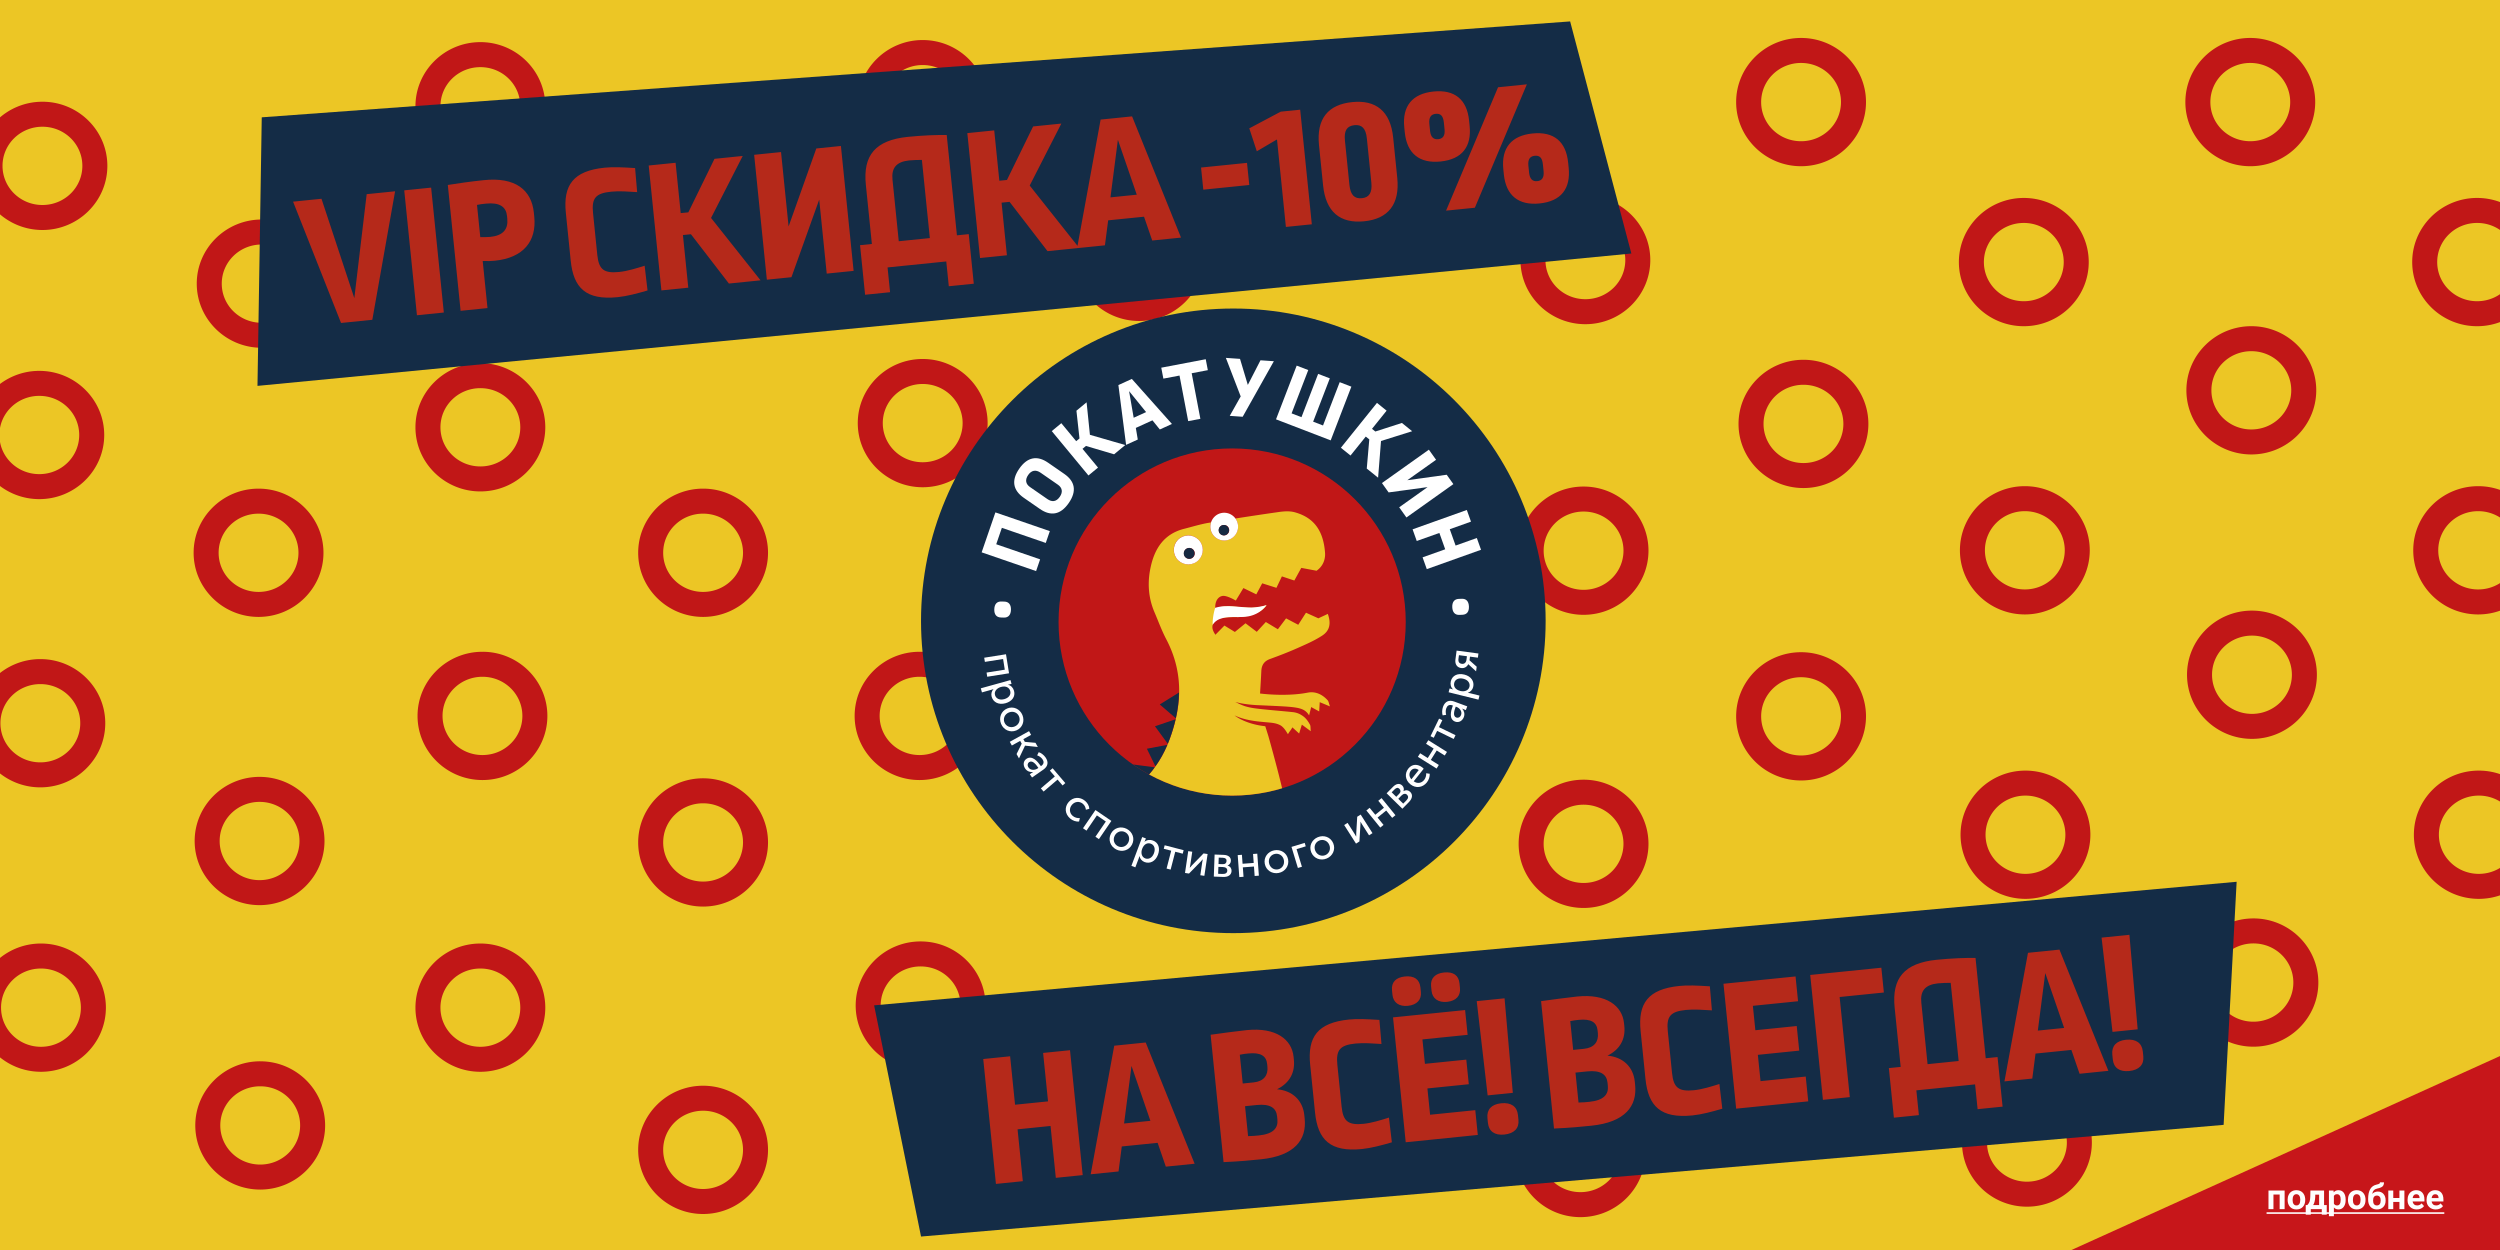 <svg xmlns="http://www.w3.org/2000/svg" xml:space="preserve" width="2500" height="1250" style="shape-rendering:geometricPrecision;text-rendering:geometricPrecision;image-rendering:optimizeQuality;fill-rule:evenodd;clip-rule:evenodd" viewBox="0 0 2500 1250"><defs><clipPath id="id0"><path d="M0 0h2500v1250H0z"/></clipPath><clipPath id="id1" style="clip-rule:nonzero"><path d="M1058.56 622.03c0 95.86 77.71 173.59 173.59 173.59 95.87 0 173.59-77.73 173.59-173.59 0-95.89-77.72-173.6-173.59-173.6-95.88 0-173.59 77.71-173.59 173.6"/></clipPath><style>.fil10{fill:#142c46}.fil11,.fil7,.fil8{fill-rule:nonzero}.fil7{fill:#152b44}.fil8{fill:#162941}.fil11{fill:#b5291a}.fil1{fill:#c11717}.fil1,.fil4,.fil5{fill-rule:nonzero}.fil5{fill:#e5c21e}.fil4{fill:#fff}</style></defs><path style="fill:#ecc625" d="M0 0h2500v1250H0z"/><g id="Слой_x0020_1"><g style="clip-path:url(#id0)"><path class="fil1" d="M40.34 659.1c17.85 0 34.05 7.16 45.8 18.73 11.81 11.63 19.12 27.69 19.12 45.4s-7.31 33.76-19.12 45.4a65.1 65.1 0 0 1-45.8 18.73c-17.86 0-34.06-7.16-45.81-18.73-11.81-11.64-19.11-27.69-19.11-45.4s7.3-33.77 19.11-45.4c11.75-11.57 27.95-18.73 45.81-18.73m28.32 36.51c-7.21-7.11-17.23-11.51-28.32-11.51-11.1 0-21.11 4.4-28.33 11.51C4.85 702.66.42 712.43.42 723.23s4.43 20.57 11.59 27.62c7.22 7.11 17.23 11.51 28.33 11.51 11.09 0 21.11-4.4 28.32-11.51 7.17-7.05 11.6-16.82 11.6-27.62s-4.43-20.57-11.6-27.62M40.97 943.52c17.85 0 34.05 7.16 45.8 18.74 11.81 11.63 19.12 27.68 19.12 45.39s-7.31 33.77-19.12 45.4c-11.75 11.58-27.95 18.74-45.8 18.74-17.86 0-34.06-7.16-45.81-18.74-11.81-11.63-19.12-27.69-19.12-45.4s7.31-33.76 19.12-45.39c11.75-11.58 27.95-18.74 45.81-18.74m28.32 36.51c-7.21-7.11-17.23-11.51-28.32-11.51-11.1 0-21.11 4.4-28.33 11.51-7.16 7.05-11.59 16.82-11.59 27.62 0 10.81 4.43 20.57 11.59 27.63 7.22 7.11 17.23 11.51 28.33 11.51 11.09 0 21.11-4.4 28.32-11.51 7.17-7.06 11.6-16.82 11.6-27.63 0-10.8-4.43-20.57-11.6-27.62m-26.85-878.3a65.12 65.12 0 0 1 45.81 18.74c11.8 11.63 19.11 27.68 19.11 45.39 0 17.72-7.31 33.77-19.11 45.4A65.12 65.12 0 0 1 42.44 230c-17.86 0-34.06-7.16-45.81-18.74-11.81-11.63-19.11-27.68-19.11-45.4 0-17.71 7.3-33.76 19.11-45.39 11.75-11.58 27.95-18.74 45.81-18.74m28.33 36.51c-7.22-7.11-17.24-11.51-28.33-11.51s-21.11 4.4-28.33 11.51c-7.16 7.05-11.59 16.82-11.59 27.62 0 10.81 4.43 20.57 11.59 27.63C21.33 200.6 31.35 205 42.44 205s21.11-4.4 28.33-11.51c7.16-7.06 11.59-16.82 11.59-27.63 0-10.8-4.43-20.57-11.59-27.62M39.3 370.87c17.86 0 34.06 7.16 45.81 18.73 11.81 11.63 19.11 27.69 19.11 45.4s-7.3 33.76-19.11 45.4c-11.75 11.57-27.95 18.73-45.81 18.73-17.85 0-34.05-7.16-45.81-18.73-11.8-11.64-19.11-27.69-19.11-45.4s7.31-33.77 19.11-45.4a65.16 65.16 0 0 1 45.81-18.73m28.33 36.51c-7.22-7.11-17.23-11.51-28.33-11.51-11.09 0-21.11 4.4-28.33 11.51C3.81 414.43-.62 424.2-.62 435s4.43 20.57 11.59 27.62c7.22 7.11 17.24 11.51 28.33 11.51 11.1 0 21.11-4.4 28.33-11.51 7.16-7.05 11.59-16.82 11.59-27.62s-4.43-20.57-11.59-27.62m2410.54 78.79a65.12 65.12 0 0 1 45.81 18.74c11.8 11.63 19.11 27.68 19.11 45.4 0 17.71-7.31 33.76-19.11 45.39a65.12 65.12 0 0 1-45.81 18.74c-17.86 0-34.06-7.16-45.81-18.74-11.81-11.63-19.11-27.68-19.11-45.39 0-17.72 7.3-33.77 19.11-45.4 11.75-11.58 27.95-18.74 45.81-18.74m28.32 36.51c-7.21-7.11-17.23-11.51-28.32-11.51-11.1 0-21.11 4.4-28.33 11.51-7.16 7.06-11.59 16.82-11.59 27.63 0 10.8 4.43 20.57 11.59 27.62 7.22 7.11 17.23 11.51 28.33 11.51 11.09 0 21.11-4.4 28.32-11.51 7.17-7.05 11.6-16.82 11.6-27.62 0-10.81-4.43-20.57-11.6-27.63M2478.8 770.6c17.85 0 34.05 7.16 45.8 18.73 11.81 11.63 19.12 27.69 19.12 45.4s-7.31 33.76-19.12 45.4a65.1 65.1 0 0 1-45.8 18.73c-17.86 0-34.06-7.16-45.81-18.73-11.81-11.64-19.11-27.69-19.11-45.4s7.3-33.77 19.11-45.4c11.75-11.57 27.95-18.73 45.81-18.73m28.32 36.51c-7.21-7.11-17.23-11.51-28.32-11.51-11.1 0-21.11 4.4-28.33 11.51-7.16 7.05-11.59 16.82-11.59 27.62s4.43 20.57 11.59 27.62c7.22 7.11 17.23 11.51 28.33 11.51 11.09 0 21.11-4.4 28.32-11.51 7.17-7.05 11.6-16.82 11.6-27.62s-4.43-20.57-11.6-27.62m-26.85 271.3a65.12 65.12 0 0 1 45.81 18.74c11.81 11.63 19.11 27.68 19.11 45.4 0 17.71-7.3 33.76-19.11 45.39a65.12 65.12 0 0 1-45.81 18.74c-17.86 0-34.06-7.16-45.81-18.74-11.81-11.63-19.11-27.68-19.11-45.39 0-17.72 7.3-33.77 19.11-45.4 11.75-11.58 27.95-18.74 45.81-18.74m28.33 36.51c-7.22-7.11-17.24-11.51-28.33-11.51s-21.11 4.4-28.33 11.51c-7.16 7.06-11.59 16.82-11.59 27.63 0 10.8 4.43 20.57 11.59 27.62 7.22 7.11 17.24 11.51 28.33 11.51s21.11-4.4 28.33-11.51c7.16-7.05 11.59-16.82 11.59-27.62 0-10.81-4.43-20.57-11.59-27.63m-31.47-916.98c17.86 0 34.06 7.16 45.81 18.74 11.81 11.63 19.11 27.68 19.11 45.39 0 17.72-7.3 33.77-19.11 45.4-11.75 11.58-27.95 18.74-45.81 18.74a65.12 65.12 0 0 1-45.81-18.74c-11.8-11.63-19.11-27.68-19.11-45.4 0-17.71 7.31-33.76 19.11-45.39a65.12 65.12 0 0 1 45.81-18.74m28.33 36.51c-7.22-7.11-17.23-11.51-28.33-11.51-11.09 0-21.11 4.4-28.32 11.51-7.17 7.05-11.6 16.82-11.6 27.62 0 10.81 4.43 20.57 11.6 27.63 7.21 7.11 17.23 11.51 28.32 11.51 11.1 0 21.11-4.4 28.33-11.51 7.16-7.06 11.59-16.82 11.59-27.63 0-10.8-4.43-20.57-11.59-27.62M259.58 776.87c17.86 0 34.06 7.16 45.81 18.74 11.81 11.63 19.11 27.69 19.11 45.4s-7.3 33.76-19.11 45.39c-11.75 11.58-27.95 18.74-45.81 18.74a65.12 65.12 0 0 1-45.81-18.74c-11.8-11.63-19.11-27.68-19.11-45.39s7.31-33.77 19.11-45.4a65.12 65.12 0 0 1 45.81-18.74m28.33 36.51c-7.22-7.11-17.23-11.5-28.33-11.5-11.09 0-21.11 4.39-28.33 11.5-7.16 7.06-11.59 16.83-11.59 27.63s4.43 20.57 11.59 27.62c7.22 7.11 17.24 11.51 28.33 11.51 11.1 0 21.11-4.4 28.33-11.51 7.16-7.05 11.59-16.82 11.59-27.62s-4.43-20.57-11.59-27.63m-27.7 247.92c17.86 0 34.06 7.16 45.81 18.73 11.81 11.64 19.11 27.69 19.11 45.4s-7.3 33.77-19.11 45.4a65.13 65.13 0 0 1-45.81 18.74c-17.85 0-34.05-7.17-45.81-18.74-11.8-11.63-19.11-27.69-19.11-45.4s7.31-33.76 19.11-45.4a65.16 65.16 0 0 1 45.81-18.73m28.33 36.51c-7.22-7.11-17.23-11.51-28.33-11.51-11.09 0-21.11 4.4-28.33 11.51-7.16 7.05-11.59 16.82-11.59 27.62s4.43 20.57 11.59 27.63c7.22 7.11 17.24 11.5 28.33 11.5 11.1 0 21.11-4.39 28.33-11.5 7.16-7.06 11.59-16.83 11.59-27.63s-4.43-20.57-11.59-27.62m-26.86-878.3c17.86 0 34.06 7.16 45.81 18.74 11.81 11.63 19.12 27.68 19.12 45.39s-7.31 33.77-19.12 45.4c-11.75 11.58-27.95 18.74-45.81 18.74-17.85 0-34.05-7.16-45.8-18.74-11.81-11.63-19.12-27.69-19.12-45.4s7.31-33.76 19.12-45.39c11.75-11.58 27.95-18.74 45.8-18.74m28.33 36.51c-7.22-7.11-17.23-11.51-28.33-11.51-11.09 0-21.1 4.4-28.32 11.51-7.16 7.05-11.6 16.82-11.6 27.62 0 10.81 4.44 20.57 11.6 27.63 7.22 7.11 17.23 11.51 28.32 11.51 11.1 0 21.11-4.4 28.33-11.51 7.16-7.06 11.59-16.82 11.59-27.63 0-10.8-4.43-20.57-11.59-27.62m-31.46 232.62c17.85 0 34.05 7.16 45.8 18.74 11.81 11.63 19.12 27.69 19.12 45.4s-7.31 33.76-19.12 45.39c-11.75 11.58-27.95 18.74-45.8 18.74-17.86 0-34.06-7.16-45.81-18.74-11.81-11.63-19.11-27.68-19.11-45.39s7.3-33.77 19.11-45.4c11.75-11.58 27.95-18.74 45.81-18.74m28.32 36.51c-7.21-7.11-17.23-11.5-28.32-11.5-11.1 0-21.11 4.39-28.33 11.5-7.16 7.06-11.59 16.82-11.59 27.63 0 10.8 4.43 20.57 11.59 27.62 7.22 7.11 17.23 11.51 28.33 11.51 11.09 0 21.11-4.4 28.32-11.51 7.17-7.05 11.6-16.82 11.6-27.62 0-10.81-4.43-20.57-11.6-27.63m1516.59-165.38c17.85 0 34.05 7.16 45.8 18.74 11.81 11.63 19.12 27.68 19.12 45.4 0 17.71-7.31 33.76-19.12 45.39-11.75 11.58-27.95 18.74-45.8 18.74-17.86 0-34.06-7.16-45.81-18.74-11.81-11.63-19.12-27.68-19.12-45.39 0-17.72 7.31-33.77 19.12-45.4 11.75-11.58 27.95-18.74 45.81-18.74m28.32 36.51c-7.22-7.11-17.23-11.51-28.32-11.51-11.1 0-21.11 4.4-28.33 11.51-7.16 7.06-11.59 16.82-11.59 27.63 0 10.8 4.43 20.57 11.59 27.62 7.22 7.11 17.23 11.51 28.33 11.51 11.09 0 21.1-4.4 28.32-11.51 7.16-7.05 11.6-16.82 11.6-27.62 0-10.81-4.44-20.57-11.6-27.63m193.06 89.89a65.12 65.12 0 0 1 45.81 18.74c11.81 11.63 19.11 27.68 19.11 45.4 0 17.71-7.3 33.76-19.11 45.39a65.12 65.12 0 0 1-45.81 18.74 65.12 65.12 0 0 1-45.81-18.74c-11.81-11.63-19.11-27.68-19.11-45.39 0-17.72 7.3-33.77 19.11-45.4a65.12 65.12 0 0 1 45.81-18.74m28.33 36.51c-7.22-7.11-17.24-11.51-28.33-11.51s-21.11 4.4-28.33 11.51c-7.16 7.06-11.59 16.82-11.59 27.63 0 10.8 4.43 20.57 11.59 27.62 7.22 7.11 17.24 11.51 28.33 11.51s21.11-4.4 28.33-11.51c7.16-7.05 11.59-16.82 11.59-27.62 0-10.81-4.43-20.57-11.59-27.63m-252.09 129.53a65.12 65.12 0 0 1 45.81 18.74c11.81 11.63 19.11 27.68 19.11 45.4 0 17.71-7.3 33.76-19.11 45.39a65.12 65.12 0 0 1-45.81 18.74 65.12 65.12 0 0 1-45.81-18.74c-11.81-11.63-19.11-27.68-19.11-45.39 0-17.72 7.3-33.77 19.11-45.4a65.12 65.12 0 0 1 45.81-18.74m28.33 36.51c-7.22-7.11-17.24-11.51-28.33-11.51s-21.11 4.4-28.33 11.51c-7.16 7.06-11.59 16.82-11.59 27.63 0 10.8 4.43 20.57 11.59 27.62 7.22 7.11 17.24 11.51 28.33 11.51s21.11-4.4 28.33-11.51c7.16-7.05 11.59-16.82 11.59-27.62 0-10.81-4.43-20.57-11.59-27.63m196.06 81.88c17.85 0 34.05 7.16 45.81 18.73 11.8 11.63 19.11 27.69 19.11 45.4s-7.31 33.76-19.11 45.4a65.16 65.16 0 0 1-45.81 18.73c-17.86 0-34.06-7.16-45.81-18.73-11.81-11.64-19.11-27.69-19.11-45.4s7.3-33.77 19.11-45.4c11.75-11.57 27.95-18.73 45.81-18.73m28.33 36.51c-7.22-7.11-17.24-11.51-28.33-11.51s-21.11 4.4-28.33 11.51c-7.16 7.05-11.59 16.82-11.59 27.62s4.43 20.57 11.59 27.62c7.22 7.11 17.24 11.51 28.33 11.51s21.11-4.4 28.33-11.51c7.16-7.05 11.59-16.82 11.59-27.62s-4.43-20.57-11.59-27.62m-470.24-27.42a65.12 65.12 0 0 1 45.81 18.74c11.8 11.63 19.11 27.68 19.11 45.39 0 17.72-7.31 33.77-19.11 45.4a65.12 65.12 0 0 1-45.81 18.74c-17.86 0-34.06-7.16-45.81-18.74-11.81-11.63-19.11-27.68-19.11-45.4 0-17.71 7.3-33.76 19.11-45.39 11.75-11.58 27.95-18.74 45.81-18.74m28.33 36.51c-7.22-7.11-17.24-11.51-28.33-11.51-11.1 0-21.11 4.4-28.33 11.51-7.16 7.05-11.59 16.82-11.59 27.62 0 10.81 4.43 20.57 11.59 27.63 7.22 7.11 17.23 11.51 28.33 11.51 11.09 0 21.11-4.4 28.33-11.51 7.16-7.06 11.59-16.82 11.59-27.63 0-10.8-4.43-20.57-11.59-27.62m-26.51-620.27c17.85 0 34.05 7.16 45.8 18.73 11.81 11.64 19.12 27.69 19.12 45.4s-7.31 33.77-19.12 45.4a65.1 65.1 0 0 1-45.8 18.73c-17.86 0-34.06-7.16-45.81-18.73-11.81-11.63-19.12-27.69-19.12-45.4s7.31-33.76 19.12-45.4c11.75-11.57 27.95-18.73 45.81-18.73m28.32 36.51c-7.21-7.11-17.23-11.51-28.32-11.51-11.1 0-21.11 4.4-28.33 11.51-7.16 7.05-11.59 16.82-11.59 27.62s4.43 20.57 11.59 27.62c7.22 7.11 17.23 11.51 28.33 11.51 11.09 0 21.11-4.4 28.32-11.51 7.17-7.05 11.6-16.82 11.6-27.62s-4.43-20.57-11.6-27.62m413.24 845.97c17.86 0 34.06 7.16 45.81 18.74 11.81 11.63 19.11 27.68 19.11 45.4 0 17.71-7.3 33.76-19.11 45.39-11.75 11.58-27.95 18.74-45.81 18.74a65.12 65.12 0 0 1-45.81-18.74c-11.8-11.63-19.11-27.68-19.11-45.39 0-17.72 7.31-33.77 19.11-45.4a65.12 65.12 0 0 1 45.81-18.74m28.33 36.51c-7.22-7.11-17.23-11.51-28.33-11.51-11.09 0-21.11 4.4-28.33 11.51-7.16 7.06-11.59 16.82-11.59 27.63 0 10.8 4.43 20.57 11.59 27.62 7.22 7.11 17.24 11.51 28.33 11.51 11.1 0 21.11-4.4 28.33-11.51 7.16-7.05 11.59-16.82 11.59-27.62 0-10.81-4.43-20.57-11.59-27.63m-474.84-26.05c17.86 0 34.06 7.16 45.81 18.74 11.81 11.63 19.12 27.68 19.12 45.39s-7.31 33.77-19.12 45.4c-11.75 11.58-27.95 18.74-45.81 18.74-17.85 0-34.05-7.16-45.8-18.74-11.81-11.63-19.12-27.69-19.12-45.4s7.31-33.76 19.12-45.39c11.75-11.58 27.95-18.74 45.8-18.74m28.33 36.51c-7.22-7.11-17.23-11.51-28.33-11.51-11.09 0-21.11 4.4-28.32 11.51-7.17 7.05-11.6 16.82-11.6 27.62 0 10.81 4.43 20.57 11.6 27.63 7.21 7.11 17.23 11.51 28.32 11.51 11.1 0 21.11-4.4 28.33-11.51 7.16-7.06 11.59-16.82 11.59-27.63 0-10.8-4.43-20.57-11.59-27.62M920.6 941.43c17.86 0 34.06 7.16 45.81 18.73 11.81 11.64 19.12 27.69 19.12 45.4s-7.31 33.77-19.12 45.4a65.13 65.13 0 0 1-45.81 18.74c-17.85 0-34.05-7.17-45.8-18.74-11.81-11.63-19.12-27.69-19.12-45.4s7.31-33.76 19.12-45.4a65.1 65.1 0 0 1 45.8-18.73m28.33 36.51c-7.22-7.11-17.23-11.51-28.33-11.51-11.09 0-21.11 4.4-28.32 11.51-7.17 7.05-11.6 16.82-11.6 27.62s4.43 20.57 11.6 27.62c7.21 7.12 17.23 11.51 28.32 11.51 11.1 0 21.11-4.39 28.33-11.51 7.16-7.05 11.59-16.82 11.59-27.62s-4.43-20.57-11.59-27.62M703.1 778.3a65.12 65.12 0 0 1 45.81 18.74c11.81 11.63 19.11 27.68 19.11 45.39 0 17.72-7.3 33.77-19.11 45.4a65.12 65.12 0 0 1-45.81 18.74 65.12 65.12 0 0 1-45.81-18.74c-11.81-11.63-19.11-27.68-19.11-45.4 0-17.71 7.3-33.76 19.11-45.39a65.12 65.12 0 0 1 45.81-18.74m28.33 36.51c-7.22-7.11-17.24-11.51-28.33-11.51s-21.11 4.4-28.33 11.51c-7.16 7.05-11.59 16.82-11.59 27.62 0 10.81 4.43 20.57 11.59 27.63 7.22 7.11 17.24 11.51 28.33 11.51s21.11-4.4 28.33-11.51c7.16-7.06 11.59-16.82 11.59-27.63 0-10.8-4.43-20.57-11.59-27.62M482.46 651.77a65.12 65.12 0 0 1 45.81 18.74c11.8 11.63 19.11 27.68 19.11 45.4 0 17.71-7.31 33.76-19.11 45.39a65.12 65.12 0 0 1-45.81 18.74c-17.86 0-34.06-7.16-45.81-18.74-11.81-11.63-19.11-27.68-19.11-45.39 0-17.72 7.3-33.77 19.11-45.4 11.75-11.58 27.95-18.74 45.81-18.74m28.33 36.51c-7.22-7.11-17.24-11.51-28.33-11.51s-21.11 4.4-28.33 11.51c-7.16 7.06-11.59 16.82-11.59 27.63 0 10.8 4.43 20.57 11.59 27.62 7.22 7.11 17.24 11.51 28.33 11.51s21.11-4.4 28.33-11.51c7.16-7.05 11.59-16.82 11.59-27.62 0-10.81-4.43-20.57-11.59-27.63m-30.42 255.24a65.12 65.12 0 0 1 45.81 18.74c11.8 11.63 19.11 27.68 19.11 45.39s-7.31 33.77-19.11 45.4a65.12 65.12 0 0 1-45.81 18.74c-17.86 0-34.06-7.16-45.81-18.74-11.81-11.63-19.11-27.69-19.11-45.4s7.3-33.76 19.11-45.39c11.75-11.58 27.95-18.74 45.81-18.74m28.33 36.51c-7.22-7.11-17.24-11.51-28.33-11.51-11.1 0-21.11 4.4-28.33 11.51-7.16 7.05-11.59 16.82-11.59 27.62 0 10.81 4.43 20.57 11.59 27.63 7.22 7.11 17.23 11.51 28.33 11.51 11.09 0 21.11-4.4 28.33-11.51 7.16-7.06 11.59-16.82 11.59-27.63 0-10.8-4.43-20.57-11.59-27.62m194.4 105.7a65.12 65.12 0 0 1 45.81 18.74c11.81 11.63 19.11 27.68 19.11 45.4 0 17.71-7.3 33.76-19.11 45.39A65.12 65.12 0 0 1 703.1 1214a65.12 65.12 0 0 1-45.81-18.74c-11.81-11.63-19.11-27.68-19.11-45.39 0-17.72 7.3-33.77 19.11-45.4a65.12 65.12 0 0 1 45.81-18.74m28.33 36.51c-7.22-7.11-17.24-11.51-28.33-11.51s-21.11 4.4-28.33 11.51c-7.16 7.06-11.59 16.82-11.59 27.63 0 10.8 4.43 20.57 11.59 27.62 7.22 7.11 17.24 11.51 28.33 11.51s21.11-4.4 28.33-11.51c7.16-7.05 11.59-16.82 11.59-27.62 0-10.81-4.43-20.57-11.59-27.63m-28.33-633.6a65.12 65.12 0 0 1 45.81 18.74c11.81 11.63 19.11 27.69 19.11 45.4s-7.3 33.76-19.11 45.39a65.12 65.12 0 0 1-45.81 18.74 65.12 65.12 0 0 1-45.81-18.74c-11.81-11.63-19.11-27.68-19.11-45.39s7.3-33.77 19.11-45.4a65.12 65.12 0 0 1 45.81-18.74m28.33 36.51c-7.22-7.11-17.24-11.5-28.33-11.5s-21.11 4.39-28.33 11.5c-7.16 7.06-11.59 16.82-11.59 27.63 0 10.8 4.43 20.57 11.59 27.62 7.22 7.11 17.24 11.51 28.33 11.51s21.11-4.4 28.33-11.51c7.16-7.05 11.59-16.82 11.59-27.62 0-10.81-4.43-20.57-11.59-27.63m188.13 126.62a65.12 65.12 0 0 1 45.81 18.74c11.8 11.63 19.11 27.68 19.11 45.4 0 17.71-7.31 33.76-19.11 45.39a65.12 65.12 0 0 1-45.81 18.74c-17.86 0-34.06-7.16-45.81-18.74-11.81-11.63-19.11-27.68-19.11-45.39 0-17.72 7.3-33.77 19.11-45.4 11.75-11.58 27.95-18.74 45.81-18.74m28.33 36.51c-7.22-7.11-17.24-11.51-28.33-11.51-11.1 0-21.11 4.4-28.33 11.51-7.16 7.06-11.59 16.82-11.59 27.63 0 10.8 4.43 20.57 11.59 27.62 7.22 7.11 17.23 11.51 28.33 11.51 11.09 0 21.11-4.4 28.33-11.51 7.16-7.05 11.59-16.82 11.59-27.62 0-10.81-4.43-20.57-11.59-27.63M480.37 363.16a65.12 65.12 0 0 1 45.81 18.74c11.8 11.63 19.11 27.68 19.11 45.39 0 17.72-7.31 33.77-19.11 45.4a65.12 65.12 0 0 1-45.81 18.74c-17.86 0-34.06-7.16-45.81-18.74-11.81-11.63-19.11-27.68-19.11-45.4 0-17.71 7.3-33.76 19.11-45.39 11.75-11.58 27.95-18.74 45.81-18.74m28.33 36.51c-7.22-7.11-17.24-11.51-28.33-11.51-11.1 0-21.11 4.4-28.33 11.51-7.16 7.05-11.59 16.82-11.59 27.62 0 10.81 4.43 20.57 11.59 27.63 7.22 7.11 17.23 11.51 28.33 11.51 11.09 0 21.11-4.4 28.33-11.51 7.16-7.06 11.59-16.82 11.59-27.63 0-10.8-4.43-20.57-11.59-27.62m414-40.69c17.85 0 34.05 7.16 45.8 18.73 11.81 11.64 19.12 27.69 19.12 45.4s-7.31 33.77-19.12 45.4c-11.75 11.57-27.95 18.74-45.8 18.74-17.86 0-34.06-7.17-45.81-18.74-11.81-11.63-19.12-27.69-19.12-45.4s7.31-33.76 19.12-45.4c11.75-11.57 27.95-18.73 45.81-18.73m28.32 36.51c-7.22-7.11-17.23-11.51-28.32-11.51-11.1 0-21.11 4.4-28.33 11.51-7.16 7.05-11.59 16.82-11.59 27.62s4.43 20.57 11.59 27.62c7.22 7.12 17.23 11.51 28.33 11.51 11.09 0 21.1-4.39 28.32-11.51 7.16-7.05 11.6-16.82 11.6-27.62s-4.44-20.57-11.6-27.62M480.37 42.13a65.12 65.12 0 0 1 45.81 18.74c11.8 11.63 19.11 27.69 19.11 45.4s-7.31 33.76-19.11 45.39a65.12 65.12 0 0 1-45.81 18.74c-17.86 0-34.06-7.16-45.81-18.74-11.81-11.63-19.11-27.68-19.11-45.39s7.3-33.77 19.11-45.4c11.75-11.58 27.95-18.74 45.81-18.74m28.33 36.51c-7.22-7.11-17.24-11.5-28.33-11.5-11.1 0-21.11 4.39-28.33 11.5-7.16 7.06-11.59 16.82-11.59 27.63 0 10.8 4.43 20.57 11.59 27.62 7.22 7.11 17.23 11.51 28.33 11.51 11.09 0 21.11-4.4 28.33-11.51 7.16-7.05 11.59-16.82 11.59-27.62 0-10.81-4.43-20.57-11.59-27.63m414-38.6c17.85 0 34.05 7.16 45.8 18.74 11.81 11.63 19.12 27.68 19.12 45.4 0 17.71-7.31 33.76-19.12 45.39-11.75 11.58-27.95 18.74-45.8 18.74-17.86 0-34.06-7.16-45.81-18.74-11.81-11.63-19.12-27.68-19.12-45.39 0-17.72 7.31-33.77 19.12-45.4 11.75-11.58 27.95-18.74 45.81-18.74m28.32 36.51c-7.22-7.11-17.23-11.51-28.32-11.51-11.1 0-21.11 4.4-28.33 11.51-7.16 7.06-11.59 16.82-11.59 27.63 0 10.8 4.43 20.57 11.59 27.62 7.22 7.11 17.23 11.51 28.33 11.51 11.09 0 21.1-4.4 28.32-11.51 7.16-7.05 11.6-16.82 11.6-27.62 0-10.81-4.44-20.57-11.6-27.63m188.13 116.16c17.86 0 34.06 7.16 45.81 18.74 11.81 11.63 19.11 27.69 19.11 45.4s-7.3 33.76-19.11 45.39c-11.75 11.58-27.95 18.74-45.81 18.74a65.12 65.12 0 0 1-45.81-18.74c-11.8-11.63-19.11-27.68-19.11-45.39s7.31-33.77 19.11-45.4a65.12 65.12 0 0 1 45.81-18.74m28.33 36.51c-7.22-7.11-17.23-11.5-28.33-11.5-11.09 0-21.11 4.39-28.33 11.5-7.16 7.06-11.59 16.82-11.59 27.63 0 10.8 4.43 20.57 11.59 27.62 7.22 7.11 17.24 11.51 28.33 11.51 11.1 0 21.11-4.4 28.33-11.51 7.16-7.05 11.59-16.82 11.59-27.62 0-10.81-4.43-20.57-11.59-27.63m416.09 257.33c17.86 0 34.06 7.16 45.81 18.74 11.81 11.63 19.11 27.68 19.11 45.4 0 17.71-7.3 33.76-19.11 45.39-11.75 11.58-27.95 18.74-45.81 18.74a65.12 65.12 0 0 1-45.81-18.74c-11.8-11.63-19.11-27.68-19.11-45.39 0-17.72 7.31-33.77 19.11-45.4a65.12 65.12 0 0 1 45.81-18.74m28.33 36.51c-7.22-7.11-17.24-11.51-28.33-11.51s-21.11 4.4-28.33 11.51c-7.16 7.06-11.59 16.82-11.59 27.63 0 10.8 4.43 20.57 11.59 27.62 7.22 7.11 17.24 11.51 28.33 11.51s21.11-4.4 28.33-11.51c7.16-7.05 11.59-16.82 11.59-27.62 0-10.81-4.43-20.57-11.59-27.63m189.17-485.11c17.86 0 34.06 7.16 45.81 18.74 11.81 11.63 19.12 27.68 19.12 45.4 0 17.71-7.31 33.76-19.12 45.39-11.75 11.58-27.95 18.74-45.81 18.74-17.85 0-34.05-7.16-45.8-18.74-11.81-11.63-19.12-27.68-19.12-45.39 0-17.72 7.31-33.77 19.12-45.4 11.75-11.58 27.95-18.74 45.8-18.74m28.33 36.51c-7.22-7.11-17.23-11.51-28.33-11.51-11.09 0-21.1 4.4-28.32 11.51-7.16 7.05-11.6 16.82-11.6 27.63 0 10.8 4.44 20.57 11.6 27.62 7.22 7.11 17.23 11.51 28.32 11.51 11.1 0 21.11-4.4 28.33-11.51 7.16-7.05 11.59-16.82 11.59-27.62 0-10.81-4.43-20.58-11.59-27.63m194.41 123.48c17.85 0 34.05 7.16 45.8 18.74 11.81 11.63 19.12 27.68 19.12 45.39 0 17.72-7.31 33.77-19.12 45.4-11.75 11.58-27.95 18.74-45.8 18.74-17.86 0-34.06-7.16-45.81-18.74-11.81-11.63-19.12-27.68-19.12-45.4 0-17.71 7.31-33.76 19.12-45.39 11.75-11.58 27.95-18.74 45.81-18.74m28.32 36.51c-7.22-7.11-17.23-11.51-28.32-11.51-11.1 0-21.11 4.4-28.33 11.51-7.16 7.05-11.59 16.82-11.59 27.62 0 10.81 4.43 20.57 11.59 27.63 7.22 7.11 17.23 11.51 28.33 11.51 11.09 0 21.1-4.4 28.32-11.51 7.16-7.06 11.6-16.82 11.6-27.63 0-10.8-4.44-20.57-11.6-27.62m199.2 91.73c17.85 0 34.05 7.16 45.8 18.74 11.81 11.63 19.12 27.68 19.12 45.4 0 17.71-7.31 33.76-19.12 45.39-11.75 11.58-27.95 18.74-45.8 18.74-17.86 0-34.06-7.16-45.81-18.74-11.81-11.63-19.12-27.68-19.12-45.39 0-17.72 7.31-33.77 19.12-45.4 11.75-11.58 27.95-18.74 45.81-18.74m28.32 36.51c-7.22-7.11-17.23-11.51-28.32-11.51-11.1 0-21.11 4.4-28.33 11.51-7.16 7.06-11.59 16.82-11.59 27.63 0 10.8 4.43 20.57 11.59 27.62 7.22 7.11 17.23 11.51 28.33 11.51 11.09 0 21.1-4.4 28.32-11.51 7.16-7.05 11.6-16.82 11.6-27.62 0-10.81-4.44-20.57-11.6-27.63m-27.69 247.92c17.85 0 34.05 7.16 45.8 18.73 11.81 11.63 19.12 27.69 19.12 45.4s-7.31 33.76-19.12 45.4a65.1 65.1 0 0 1-45.8 18.73c-17.86 0-34.06-7.16-45.81-18.73-11.81-11.64-19.12-27.69-19.12-45.4s7.31-33.77 19.12-45.4c11.75-11.57 27.95-18.73 45.81-18.73m28.32 36.51c-7.22-7.11-17.23-11.51-28.32-11.51-11.1 0-21.11 4.4-28.33 11.51-7.16 7.05-11.59 16.82-11.59 27.62s4.43 20.57 11.59 27.62c7.22 7.11 17.23 11.51 28.33 11.51 11.09 0 21.1-4.4 28.32-11.51 7.16-7.05 11.6-16.82 11.6-27.62s-4.44-20.57-11.6-27.62m-26.85 271.3a65.12 65.12 0 0 1 45.81 18.74c11.8 11.63 19.11 27.69 19.11 45.4s-7.31 33.76-19.11 45.39a65.12 65.12 0 0 1-45.81 18.74c-17.86 0-34.06-7.16-45.81-18.74-11.81-11.63-19.11-27.68-19.11-45.39s7.3-33.77 19.11-45.4c11.75-11.58 27.95-18.74 45.81-18.74m28.33 36.51c-7.22-7.11-17.24-11.51-28.33-11.51-11.1 0-21.11 4.4-28.33 11.51-7.16 7.06-11.59 16.82-11.59 27.63 0 10.8 4.43 20.57 11.59 27.62 7.22 7.11 17.23 11.51 28.33 11.51 11.09 0 21.11-4.4 28.33-11.51 7.16-7.05 11.59-16.82 11.59-27.62 0-10.81-4.43-20.57-11.59-27.63m-31.47-916.98c17.86 0 34.06 7.16 45.81 18.74 11.81 11.63 19.11 27.68 19.11 45.4 0 17.71-7.3 33.76-19.11 45.39-11.75 11.58-27.95 18.74-45.81 18.74a65.12 65.12 0 0 1-45.81-18.74c-11.8-11.63-19.11-27.68-19.11-45.39 0-17.72 7.31-33.77 19.11-45.4a65.12 65.12 0 0 1 45.81-18.74m28.33 36.51c-7.22-7.11-17.23-11.51-28.33-11.51-11.09 0-21.11 4.4-28.33 11.51-7.16 7.05-11.59 16.82-11.59 27.63 0 10.8 4.43 20.57 11.59 27.62 7.22 7.11 17.24 11.51 28.33 11.51 11.1 0 21.11-4.4 28.33-11.51 7.16-7.05 11.59-16.82 11.59-27.62 0-10.81-4.43-20.58-11.59-27.63" id="_2864030497568"/></g><path style="fill:none" d="M0 0h2500v1250H0z"/><g id="основа"><path id="фон" d="M1545.64 620.83c0 172.48-139.83 312.31-312.32 312.31-172.47 0-312.3-139.83-312.3-312.31s139.83-312.3 312.3-312.3c172.49 0 312.32 139.82 312.32 312.3" style="fill:#142c46;fill-rule:nonzero"/><path id="фон_0" class="fil1" d="M1405.74 622.03c0 95.87-77.71 173.59-173.6 173.59-95.87 0-173.58-77.72-173.58-173.59 0-95.89 77.71-173.6 173.58-173.6 95.88 0 173.6 77.71 173.6 173.6"/><g id="лого"><path id="path160" class="fil4" d="m1001.4 601.5 3.04.1c4.27.12 6.67 3.01 6.52 8.19-.16 5.18-2.72 7.92-6.99 7.79l-3.04-.09c-4.51-.14-6.79-3.02-6.64-8.2.17-5.19 2.61-7.93 7.11-7.79"/><path id="path164" class="fil4" d="m1045.76 542.95-43.9-15.12-5.64 16.42 43.89 15.1-4.02 11.73-54.45-18.74 13.75-39.95 54.44 18.74z"/><path id="path168" class="fil4" d="m1029.99 487.02 17.4 12.05c4.63 3.2 8.92 2.76 12.39-2.25 3.33-4.81 2.47-9.11-1.87-12.12l-17.33-12c-4.72-3.27-9.11-2.46-12.38 2.25-3.4 4.91-2.47 9.12 1.79 12.07m18.08-24.34 16.21 11.23c10.55 7.31 12.88 16.99 4.47 29.13-8.33 12.04-18.23 13.27-28.78 5.96l-16.2-11.22c-10.84-7.51-12.63-17.39-4.55-29.05 8.14-11.76 18.02-13.56 28.85-6.04zm0 0"/><path id="path172" class="fil4" d="m1125.28 445.04-11.2 9.26-28.11-8.35-3.47 2.88 15.51 18.75-9.57 7.9-36.68-44.38 9.56-7.91 14.86 17.99 3.3-2.73-3.05-27.74 10.16-8.4 3.32 32.49z"/><path id="path176" class="fil4" d="m1146.09 412.09-17.01-20.98 4.6 26.64zm13.74 17.39-7.38-9.14-16.62 7.57 1.95 11.63-11.69 5.33-7.7-59.8 13.45-6.14 40.11 45.04z"/><path id="path180" class="fil4" d="m1191.68 373.24 8.69 45.58-12.18 2.32-8.68-45.58-16.15 3.07-2.1-10.94 44.47-8.47 2.1 10.94z"/><path id="path184" class="fil4" d="m1229.75 415.86 10.95-19.44-14.84-38.54 14.16.99 7.8 26.06 12.66-24.64 13.38.93-31.18 55.55z"/><path id="path188" class="fil4" d="m1276.01 419.34 20.67-53.72 11.58 4.44-16.67 43.31 9.88 3.81 16.67-43.31 11.67 4.48-16.67 43.32 9.88 3.8 16.67-43.31 11.68 4.49-20.68 53.72z"/><path id="path192" class="fil4" d="m1378.1 477.69-11.34-9.1 2.53-29.2-3.52-2.83-15.25 18.96-9.65-7.76 36.09-44.87 9.65 7.77-14.61 18.18 3.33 2.68 26.56-8.57 10.26 8.27-31.14 9.78z"/><path id="path196" class="fil4" d="m1399.19 507.3 28.37-20.19-38.95 5.31-6.67-9.37 46.93-33.37 7.19 10.11-28.75 20.43 39.39-5.47 6.66 9.37-46.93 33.37z"/><path id="path200" class="fil4" d="m1422.58 557.35 22.62-8.07-5.83-16.34-22.62 8.06-4.16-11.67 54.23-19.36 4.17 11.67-21.22 7.58 5.83 16.35 21.23-7.58 4.2 11.79-54.24 19.35z"/><path id="path204" class="fil4" d="m1462.38 614.77-3.04.12c-4.28.17-6.87-2.54-7.07-7.71-.21-5.19 2.15-8.11 6.42-8.28l3.05-.12c4.5-.17 6.98 2.54 7.19 7.72.2 5.17-2.05 8.1-6.55 8.27"/><path id="path208" class="fil4" d="m1006 654.25 3.03 19.04-21.8 3.46-.66-4.18 18.22-2.88-1.7-10.69-18.21 2.89-.67-4.17z"/><path id="path212" class="fil4" d="M995.02 695.1c.93 3.36 4.43 5.37 9.27 4.03 4.62-1.28 6.91-4.59 5.93-8.13-.89-3.19-3.97-5.5-9.35-4.01-3.79 1.06-6.94 4.2-5.85 8.11m15.47-15.03 1.05 3.79-1.89.51c-.89.24-1.63.32-1.63.32l.01.09c2.95.63 5.12 2.92 5.99 6.03 1.6 5.75-1.95 10.59-8.54 12.43-6.77 1.87-12.26-.94-13.82-6.52-.75-2.7-.08-5.51 1.78-7.61l-.02-.09s-.71.39-1.81.68l-9.67 2.7-1.13-4.09z"/><path id="path216" class="fil4" d="M1004.47 722.49c1.58 3.83 5.96 5.76 10.24 3.99 4.22-1.75 5.93-6.18 4.34-10-1.58-3.89-5.91-5.77-10.15-4.02-4.27 1.76-6.03 6.17-4.43 10.03m17.95-7.46c2.52 6.09.08 12.85-6.09 15.4-6.2 2.56-12.75-.49-15.24-6.54-2.52-6.09-.04-12.87 6.17-15.43 6.17-2.55 12.67.53 15.16 6.57"/><path id="path220" class="fil4" d="m1029.05 731.15 2.05 3.71-7.77 4.29 1.5 2.7 10.67.97 2.32 4.17-12.74-1.34-.07.04-6.03 12.73-2.42-4.38 5.15-10.37-1.54-2.77-8.34 4.62-2.05-3.71z"/><path id="path224" class="fil4" d="M1028.57 767.56c2.12 3.04 6.46 2.71 9.13.84l.69-.46-.63-.89c-1.8-2.59-5.35-7.22-8.67-4.89-1.43.99-2.1 3.15-.52 5.4m11.68-2.3.63.93.36-.25c2.96-2.07 2.78-4.48 1.2-6.74-1.24-1.78-3.23-3.11-5.29-3.84l1.57-3.17c2.24.62 5.08 2.72 6.84 5.26 3.18 4.54 2.49 8.88-2.08 12.09l-11.42 7.97-2.28-3.25 1.82-1.28c.82-.57 1.5-.89 1.5-.89l-.04-.07c-2.8.41-5.94-.68-7.82-3.36-2.19-3.14-2.25-7.41 1.14-9.77 5.69-3.97 11.24 2.63 13.86 6.37zm0 0"/><path id="path228" class="fil4" d="m1054.85 776.42-4.99-5.83 2.75-2.35 12.7 14.85-2.74 2.36-5.01-5.86-13.99 11.97-2.72-3.18z"/><path id="path232" class="fil4" d="M1085.16 800.94c2.22 1.91 4.04 4.79 4.17 7.85l-3.44.94c-.16-2.09-1.23-4.39-2.99-5.9-3.37-2.9-8-2.45-10.93.95-2.92 3.4-2.73 8.11.74 11.1 1.85 1.6 4.64 2.44 7.1 2.19l-.74 3.46c-2.92.31-6.37-.82-8.98-3.07-5.29-4.55-5.75-11.45-1.42-16.47 4.26-4.95 11.23-5.57 16.49-1.05"/><path id="path236" class="fil4" d="m1095.45 810.03 15.92 10.88-12.46 18.24-3.49-2.39 10.41-15.25-8.94-6.11-10.4 15.25-3.49-2.4z"/><path id="path240" class="fil4" d="M1117.82 846.16c3.67 1.92 8.26.57 10.39-3.53 2.12-4.06.57-8.56-3.1-10.47-3.71-1.93-8.23-.6-10.35 3.45-2.14 4.09-.66 8.61 3.06 10.55m8.95-17.28c5.84 3.05 8.32 9.8 5.24 15.72-3.11 5.96-10.08 7.83-15.88 4.81-5.84-3.05-8.3-9.84-5.19-15.79 3.07-5.92 10.04-7.75 15.83-4.74m0 0"/><path id="path244" class="fil4" d="M1145.23 858.4c3.26 1.22 6.96-.43 8.72-5.11 1.69-4.5.37-8.3-3.06-9.58-3.1-1.17-6.78-.05-8.75 5.18-1.37 3.68-.71 8.07 3.09 9.51m-3.02-21.35 3.68 1.38-.7 1.83c-.32.86-.7 1.51-.7 1.51l.09.03c2.24-2 5.37-2.4 8.39-1.27 5.58 2.1 7.41 7.81 4.99 14.22-2.47 6.56-7.98 9.34-13.41 7.3-2.6-.99-4.48-3.18-5.08-5.92l-.08-.03s-.12.8-.51 1.86l-3.54 9.38-3.95-1.48z"/><path id="path248" class="fil4" d="m1171.21 850.7-7.44-1.93.91-3.5 18.95 4.91-.91 3.51-7.47-1.94-4.62 17.86-4.06-1.05z"/><path id="path252" class="fil4" d="m1188.23 851.14 4.02.59-1.93 13.03c-.17 1.17-.49 2.71-.57 2.92l.09.01c.23-.37 1.49-1.71 2.38-2.64l11.33-11.64 4.06.6-3.24 21.82-4.05-.6 1.92-13.03c.16-1.03.51-2.53.56-2.87l-.07-.01c-.2.37-1.49 1.68-2.34 2.61l-11.38 11.63-4-.6z"/><path id="path256" class="fil4" d="M1222.64 864.17c2.53.1 3.83-1.17 3.92-3.22.07-2-1.16-3.1-3.82-3.19l-4.01-.15-.23 6.42zm.04 9.78c3.05.11 4.54-1.24 4.61-3.28.09-2.18-1.49-3.55-4.41-3.65l-4.48-.16-.26 6.94zm-8.08-19.41 9.11.33c4.45.16 7.3 2.23 7.17 5.93-.08 2.14-1.28 3.93-3.31 4.73v.04c2.72.76 4.07 2.94 3.99 5.39-.15 4.09-3.54 6.15-8.33 5.98l-9.42-.35z"/><path id="path260" class="fil4" d="m1237.7 855.11 4.22-.32.65 8.97 11.14-.82-.66-8.96 4.22-.3 1.6 21.99-4.22.32-.68-9.45-11.13.82.69 9.43-4.22.31z"/><path id="path264" class="fil4" d="M1277.96 869.38c4.07-.79 6.81-4.69 5.93-9.23-.87-4.48-4.86-7.04-8.92-6.25-4.1.8-6.82 4.65-5.95 9.13.87 4.54 4.84 7.13 8.94 6.35m-3.73-19.07c6.46-1.23 12.58 2.49 13.86 9.04 1.27 6.57-3.02 12.37-9.44 13.61-6.44 1.25-12.59-2.52-13.86-9.1-1.27-6.55 3.03-12.3 9.44-13.55m0 0"/><path id="path268" class="fil4" d="m1291.48 846.89 13.22-4.02 1.04 3.47-9.17 2.78 5.36 17.63-4.04 1.22z"/><path id="path272" class="fil4" d="M1325.32 855.12c3.83-1.59 5.74-5.97 3.97-10.24-1.76-4.24-6.2-5.93-10.03-4.33-3.87 1.6-5.75 5.93-4 10.15 1.78 4.27 6.19 6.04 10.06 4.42m-7.51-17.94c6.08-2.53 12.86-.11 15.42 6.06 2.58 6.2-.45 12.75-6.51 15.27-6.07 2.53-12.87.06-15.44-6.14-2.57-6.17.49-12.69 6.53-15.19m0 0"/><path id="path276" class="fil4" d="m1344.18 825.05 3.42-2.17 7.06 11.1c.63.98 1.39 2.35 1.47 2.55l.08-.04c-.06-.43 0-2.27.06-3.55l.95-16.2 3.45-2.18 11.83 18.58-3.45 2.19-7.06-11.08c-.56-.88-1.27-2.24-1.46-2.54l-.07.05c.1.4-.02 2.23-.05 3.49l-.99 16.2-3.41 2.18z"/><path id="path280" class="fil4" d="m1366.36 810.48 3.27-2.66 5.67 6.95 8.65-7.03-5.67-6.95 3.27-2.68 13.9 17.1-3.26 2.65-5.98-7.32-8.64 7.03 5.97 7.33-3.27 2.68z"/><path id="path284" class="fil4" d="M1406.39 800.41c2.14-2.17 2.15-4.17.69-5.61-1.55-1.53-3.61-1.29-5.66.79l-3.14 3.21 4.93 4.84zm-7.23-6.56c1.77-1.79 1.72-3.61.25-5.05-1.43-1.4-3.05-1.23-4.92.66l-2.81 2.85 4.57 4.5zm-12.53-.56 6.39-6.49c3.12-3.17 6.56-3.88 9.2-1.29 1.53 1.49 2.04 3.58 1.26 5.63l.02.03c2.4-1.5 4.92-1.03 6.67.67 2.92 2.88 2.16 6.76-1.2 10.18l-6.6 6.71z"/><path id="path288" class="fil4" d="M1418.75 770.05c-3.05-2.26-6.08-1.67-7.87.59-2.05 2.55-1.97 5.9.51 8.66zm-10.38-1.52c3.88-4.88 9.6-4.56 14.03-1.03.44.34.87.8 1.3 1.24l-9.99 12.56c3.84 2.79 7.98 1.73 10.45-1.38 1.47-1.83 2.17-4.34 2.03-6.67l3.53.52c.2 2.89-.96 6.25-2.86 8.64-4.32 5.43-11.23 6.06-16.35 1.99-5.49-4.38-6.04-10.96-2.14-15.87m0 0"/><path id="path292" class="fil4" d="m1417.89 756.84 2.25-3.58 7.61 4.77 5.91-9.46-7.6-4.76 2.24-3.59 18.69 11.71-2.25 3.58-8.01-5.01-5.92 9.45 8.02 5.01-2.25 3.59z"/><path id="path296" class="fil4" d="m1437.12 730.89-3.36 6.89-3.25-1.58 8.56-17.59 3.25 1.57-3.37 6.94 16.58 8.07-1.83 3.76z"/><path id="path300" class="fil4" d="M1461.08 714.9c1.28-3.48-1.47-6.87-4.53-7.99l-.78-.29-.38 1.02c-1.08 2.95-2.86 8.51.94 9.92 1.63.61 3.79-.09 4.75-2.66m-8.57-8.27.4-1.07-.41-.15c-3.39-1.24-5.27.29-6.22 2.87-.75 2.04-.7 4.43-.13 6.54l-3.5.53c-.76-2.19-.67-5.74.4-8.63 1.92-5.21 5.89-7.13 11.12-5.19l13.08 4.83-1.38 3.71-2.08-.77c-.94-.35-1.59-.72-1.59-.72l-.03.08c1.93 2.07 2.84 5.27 1.71 8.33-1.33 3.61-4.8 6.08-8.69 4.65-6.5-2.39-4.26-10.72-2.68-15.01m0 0"/><path id="path304" class="fil4" d="M1469.45 686.8c.84-3.38-1.21-6.86-6.07-8.06-4.65-1.15-8.28.6-9.15 4.15-.8 3.21.74 6.74 6.16 8.08 3.8.94 8.08-.24 9.06-4.17m-20.83 5.47.95-3.79 1.91.45c.88.22 1.57.53 1.57.53l.02-.07c-2.25-2.01-3.01-5.07-2.23-8.19 1.43-5.79 6.88-8.25 13.52-6.61 6.8 1.69 10.2 6.84 8.8 12.46-.67 2.7-2.64 4.81-5.28 5.73l-.02.08s.8.03 1.9.29l9.72 2.42-1.01 4.09z"/><path id="path308" class="fil4" d="m1466.92 656.23-7.98-1.06-.46 3.5c-.38 2.81.51 4.77 3.32 5.14 2.72.36 4.31-1.4 4.65-3.96zm2.58 9.08c-.71-.57-1.21-1.17-1.21-1.17l-.04-.01a6.55 6.55 0 0 1-6.97 3.91c-4.49-.59-6.45-4.09-5.83-8.71l1.15-8.72 21.84 2.89-.56 4.18-7.89-1.04-.49 3.68 7.19 6.39-.61 4.62z"/></g><g id="дино"><g style="clip-path:url(#id1)"><path id="path320" class="fil5" d="M1248.2 899.44c-.48-.35-.79-.65-.96-.9l2.77-2.58 1.96-1.82 45.35-42.17-26.41 56.68c-3.32-.66-6.83-.61-10.31.27-3.71-3.58-8.15-6.41-12.4-9.48"/><path id="path324" class="fil5" d="M1300.81 906.05c4.63 2.4 8.37 5.53 7.17 12.31-.64.2-1.29.38-1.93.56l-17.92 2.15-.89.11c-.02-.05-.03-.09-.05-.13-1.06-2.09-2.4-3.97-3.97-5.62l6.65-14.45c3.58 1.81 7.39 3.22 10.94 5.07"/><path id="path328" d="M1196.45 561.82c-6.58 4.54-15.58 2.87-20.09-3.73-4.54-6.58-2.87-15.6 3.71-20.13s15.59-2.86 20.11 3.73 2.85 15.6-3.73 20.13m-181.96 251.99c6.63 46.81 45.38 74.99 85.47 82.59 12.28 2.32 25.47.35 38.2-.39 8.04-.46 16.01-2.22 23.98-3.52 2.04-.34 3.75-.52 5.23-.47 3.63.12 5.86 1.57 8.22 5.14.2.31.42.64.62.98.24.39.47.79.71 1.21.65 1.16 1.97 4.29 2.6 6.36.18.55.3 1.03.34 1.37 2.92 10.75 8.97 10.28 24.19 17.44 1.24.69 2.41 1.52 3.57 2.39 1.68 1.3 3.29 2.71 4.87 3.94.55.43 1.09.85 1.63 1.22.84.58 1.66 1.09 2.49 1.46 2.39 1.11 4.36 1.63 6.88 1.83.85.07 1.81.05 2.84-.04 4.11-.4 9.51-2.02 14.95-4.29.58-.25 1.17-.5 1.75-.75.03-.02.06-.03.09-.05 7.16-3.17 14.1-7.37 17.89-11.26-1.35-4.04-3.98-6.01-6.96-7.25-1.35-.56-2.75-.97-4.15-1.35-4.18-1.14-8.6-1.48-12.93-2.04l-.23-.03c-2.7-.38-4.89-1.14-6.59-2.33-2.33-1.62-3.75-4.01-4.34-7.26-1.01-5.55 2.69-7.97 6.77-9.91 6.28-2.99 11.47-9.65 14.49-16.14 4.26-9.15 2.36-21.68-.99-30.65-4.54-12.11-13.31-24.4-39.66-26.31 22.31-3.17 38.83 8.08 45.55 19.53 4.89 10.41 7.89 23.16 1.44 37.97-1.93 1.71-1.33 6.99-.88 11.96l17.44-16.22c3.86-2.56 7.35-5.8 10.21-9.49l24.11-22.41 1.73-1.61c.02-.72.03-1.43.02-2.13-.33-13.53-8.46-23.94-21.2-32.29-3.08-17.19-15.65-62.17-16.49-64.97-.58-1.93-2.56-8.13-3.07-9.81-20.81-2.26-30.77-10.87-30.77-10.87 14.95 7.21 33.32 6.25 40.63 8 2.41.58 4.23 1.31 5.7 2.19 3.03 2.08 4.84 4.9 7.1 8.68 1.38-2.61 2.93-4.03 4.43-6.88 1.04.94 2.07 1.88 3.21 2.93 1.04.95 2.18 2 3.53 3.21 0 0 0 .01.01.01 1.03-3.39 1.75-5.71 2.72-8.88 1.68 1.24 3.16 2.33 4.85 3.57 1.2.89 2.51 1.85 4.08 3-.37-3.29-.08-5.22-.83-6.58-.08-.14-.15-.28-.23-.43-1.32-2.36-2.73-4.41-4.42-6.1-.95-.97-1.99-1.83-3.15-2.55-2.69-1.85-5.79-3.05-9.41-3.42-10.04-1.05-19.95-1.79-29.98-2.88-5.96-.65-11.75-1.2-17.47-2.95-4.01-1.23-10.02-4.34-10.02-4.34 10.53 2.97 23.81 3.27 23.81 3.27 34.43 1.6 43.11 1.36 48.58 8.12.5.62.97 1.29 1.44 2.03.72-2.86 1.3-5.19 2.09-8.32l5.41 2.96c.81.43 1.66.9 2.59 1.41.21-3.54.36-5.97.55-9.26 3.3 1.36 5.93 2.46 10.22 4.24-1.13-3.11-1.31-5.05-2.36-6.2-5.32-5.84-12.16-9.08-19.95-7.56-20.21 3.94-43.31 1.39-47.61.86.5-7.47.95-14.94 1.28-22.43.28-6.06 2.86-9.97 8.75-12.1 9.18-3.32 18.31-6.85 27.22-10.81 8.57-3.81 17.31-7.54 25.09-12.68 7.56-4.99 8.77-12.42 5.42-21.61-2.65 1.35-6.76 3.11-9.41 4.45l-12.41-5.62-7.73 12.07-12.17-6.4-8.2 10.88-12.06-7.25-9.06 9.81-11.24-8.54-10.66 8.69-10.43-6.4c-3.02 3.08-5.99 6.09-9.01 9.18-4.1-6-4.11-10.21.35-14.03 4.46-3.83 11.77-3.52 21.66-3.59 18.35-1.13 26.49-7.44 29.09-12-18.52 7.08-35.29-2.91-51.23 3.52-.56-7.72 3.06-12.22 7.47-12.74 4.37-.52 13.06 4.66 13.06 4.66l7.57-12.5 12.91 6.28 5.9-11.04 14.24 4.51 5.45-11.44 12.44 4.14 6.96-12.64 15.27 2.85c6.37-4.34 9-11.32 8.48-18.09-1.51-19.72-9.29-34.71-30.49-40.43-4.98-1.35-10.73-.93-15.96-.17-14.41 2.05-28.8 4.21-43.16 6.47a13.7 13.7 0 0 1 2.16 4.6c1.93 7.41-2.51 15-9.92 16.93s-14.97-2.52-16.9-9.93c-.68-2.62-.55-5.26.21-7.66-.75.12-1.51.25-2.25.37-8.27 1.39-16.35 3.93-24.5 5.98-19.31 4.85-28.94 18.5-33.24 36.88-3.72 15.89-2.95 31.49 3.52 46.62 3.85 8.99 7.19 18.26 11.72 26.89 9.28 17.65 13.21 35.36 12.93 53.24-.14 8.57-1.24 17.17-3.2 25.83-.07.31-.15.63-.21.94-1.52 6.57-3.53 13.18-5.97 19.82-.59 1.61-1.21 3.18-1.85 4.74-.14.33-.29.69-.44 1.04-3.32 7.87-7.32 15.03-11.93 21.5-.24.33-.47.66-.71.99a103.2 103.2 0 0 1-18.03 19.05c-.32.25-.62.5-.94.75-6.59 5.27-13.85 9.79-21.77 13.62-.46.22-.93.44-1.4.66-4.5 2.1-9.18 4.01-14.08 5.7-3.6 1.23-7.1 2.21-10.52 2.93-16.41 3.45-31.03.81-45.24-9.83-6.71-5.01-13.26-16.02-14.91-24.27-1.5-7.18-1.07-13.76-.79-17.18-11 8.3-13.22 19.45-14.05 27.43-.97 9.26-.45 18.6 1.38 27.68m0 0" style="fill:#ecc625;fill-rule:nonzero"/><path id="path332" class="fil4" d="M1299.15 733.54c-1.33-1.22-2.47-2.27-3.52-3.22 1.05.95 2.19 2 3.52 3.22"/><path id="path336" class="fil4" d="M1187.79 548.17c2.88-.86 5.9.77 6.76 3.65s-.78 5.92-3.65 6.78-5.89-.78-6.75-3.65c-.86-2.88.76-5.92 3.64-6.78m8.72 13.7c6.58-4.53 8.25-13.54 3.72-20.14-4.52-6.58-13.52-8.25-20.1-3.72-6.59 4.52-8.25 13.54-3.73 20.13 4.53 6.6 13.52 8.26 20.11 3.73"/><path id="path340" class="fil4" d="M1218.82 529.88a5.204 5.204 0 0 1 5.5-4.9c2.87.16 5.06 2.62 4.91 5.5a5.22 5.22 0 0 1-5.51 4.91c-2.87-.16-5.06-2.63-4.9-5.51m-8.01.24c1.93 7.43 9.5 11.88 16.9 9.95 7.41-1.93 11.86-9.51 9.93-16.93-.44-1.71-1.2-3.25-2.17-4.61-3.26-4.51-9.04-6.82-14.74-5.33-4.79 1.24-8.33 4.87-9.71 9.28-.76 2.4-.89 5.03-.21 7.64"/><path id="path344" class="fil7" d="m1114.17 781.12 21.58 6c-6.59 5.26-13.86 9.79-21.77 13.62z"/><path id="path348" class="fil7" d="m1159.76 704.46 19.25-11.99c-.13 8.55-1.24 17.16-3.18 25.82z"/><path id="path352" class="fil7" d="m1167.79 743.78-12.82-17.5 20.65-7.05c-1.54 6.57-3.53 13.18-5.97 19.81q-.9 2.415-1.86 4.74"/><path id="path356" class="fil7" d="m1136.68 786.37-3.8-21.93 21.83 2.88a102.5 102.5 0 0 1-18.03 19.05"/><path id="path360" class="fil7" d="m1146.89 748.73 20.47-3.9c-3.34 7.87-7.33 15.03-11.94 21.5z"/><path id="path364" class="fil8" d="M1187.61 548.17c2.88-.86 5.9.77 6.76 3.65.86 2.89-.77 5.93-3.65 6.78-2.87.86-5.9-.78-6.75-3.65-.86-2.88.76-5.92 3.64-6.78"/><path id="path368" class="fil8" d="M1223.55 535.39c-2.88-.15-5.07-2.62-4.91-5.5.17-2.88 2.63-5.08 5.5-4.91 2.87.16 5.07 2.63 4.91 5.51a5.22 5.22 0 0 1-5.5 4.9"/></g><path d="M1058.56 622.03c0 95.86 77.71 173.59 173.59 173.59 95.87 0 173.59-77.73 173.59-173.59 0-95.89-77.72-173.6-173.59-173.6-95.88 0-173.59 77.71-173.59 173.6" style="fill:none;fill-rule:nonzero"/><path class="fil4" d="M1266.57 605.1c-4.92 1.42-10.01 2.25-15.14 2.41-7.62 0-20.68-1.73-24.99-1.32h-.34c-3.7 0-7.39.56-10.92 1.64a56.7 56.7 0 0 0-2.56 16.79v.22c1.99-3.15 5.16-5.43 8.85-6.38 7.76-2.51 17.18-.68 25.37-1.87 7.94-1.03 15.09-5.19 19.73-11.49"/></g><g id="надпись"><path class="fil10" d="m261.75 117.32 1308.39-95.9 61.22 232.1L257.48 385.88z"/><path class="fil11" d="m372.32 319.79 22.77-128.5-28.41 2.88-12.36 103.95-32.84-99.35-28.41 2.89 47.97 121.31zm71.5-7.27-12.69-124.9-26.89 2.74 12.7 124.89zm39.72-132.34c-12.39 1.26-26.25 3.24-35.73 4.78l12.79 125.86 26.89-2.74-4.79-47.1c5.23.24 9.06.05 12.11-.26 28.61-2.91 41.95-19.49 39.45-44.09l-.41-4c-2.31-22.69-18.48-35.88-50.31-32.45m2.58 23.43c13.73-1.39 19.99 3.36 20.9 12.33l.27 2.66c1.09 10.68-4.24 17-17.02 18.3-2.67.27-5.76.2-9.99.25L477 204.92c2.64-.65 5.11-.9 9.12-1.31m118.49-35.93c-31.46 3.2-41.57 17.52-38.76 45.16l4.87 47.87c2.77 27.26 15.21 39.68 47.05 36.44 9.15-.93 19.47-3.71 29.76-6.68l-2.9-24.75c-8.03 2.55-17.18 5.4-25.38 6.23-15.25 1.56-20.46-2.34-21.96-17.03l-4.26-41.95c-1.49-14.68 2.43-19.7 18.06-21.29 8.39-.86 17.72-.07 26.06.43l-2.06-24.06c-12.99-.8-21.9-1.25-30.48-.37m106.44 50.25 31.66-61.98-28.23 2.87-26.15 53.52-7.63.77-5.12-50.34-26.88 2.74 12.7 124.89 26.88-2.73-5.35-52.63 8.01-.81 37.96 49.31 31.65-3.21zm142.56 52.94-12.7-124.9-24.6 2.5-27.72 77.95-7.56-74.36-26.88 2.73 12.69 124.9 24.6-2.5 27.76-77.58 7.52 73.99zm54.19-134.01c-32.42 3.29-44.94 18.44-41.96 47.8l6.03 59.31-11.82 1.2 5.04 49.57 24.98-2.54-2.52-24.78 58.73-5.97 2.52 24.79 24.98-2.54-5.04-49.58-11.82 1.2-10.2-100.3c-9.08-.23-24.24.35-38.92 1.84m1.43 23.55c4-.41 8.05-.43 12.66-.52l7.95 78.18-31.08 3.16-6.26-61.59c-1.19-11.63 3.76-17.91 16.73-19.23m120.46 25.13 31.65-61.98-28.22 2.87-26.16 53.52-7.62.77-5.12-50.34-26.89 2.74 12.7 124.9 26.88-2.74-5.34-52.63 8-.81 37.96 49.31 31.66-3.21zm151.32 52.05-48.93-121.22-31.46 3.2-23.53 128.58 27.84-2.83 3.24-24.99 35.85-3.64 8.2 23.82zm-70.55-40.23 7.43-57.58 18.88 54.91zm138.8-12.37-2.25-22.12-45.96 4.67 2.25 22.12zm62.56 39.3-11.65-114.6-19.45 1.97-31.44 16.69 7.53 22.93 19.82-11.65.38-.04 8.88 87.34zm40.37-122.2c-23.84 2.42-35.91 16.36-33.19 43.06l4.09 40.23c2.69 26.51 16.99 38.35 41.21 35.89 23.84-2.43 35.66-16.92 32.96-43.43l-4.09-40.23c-2.71-26.7-17.53-37.91-40.98-35.52m2.34 23.07c7.06-.72 11.28 2.9 12.32 13.2l4.5 44.24c1.05 10.29-2.34 14.88-9.39 15.59-7.44.76-11.49-3.07-12.54-13.36l-4.49-44.24c-1.05-10.3 2.16-14.67 9.6-15.43m78.85-33.64c-20.98 2.14-31.28 14.55-29.12 35.72l.52 5.14c2.17 21.36 14.93 31.24 35.71 29.12 21.74-2.21 31.23-14.92 29.12-35.71l-.52-5.15c-2.15-21.16-14.36-31.29-35.71-29.12m41.48 116.2 51.99-123.39-28.79 2.93-52 123.38zm-39.22-93.89c4.77-.48 7.5 1.74 8.2 8.61l.7 6.86c.64 6.3-1.55 9.41-6.32 9.89-4.58.47-7.52-1.93-8.18-8.41l-.69-6.87c-.68-6.67 1.72-9.61 6.29-10.08m96.79 19.64c-20.98 2.13-31.28 14.55-29.12 35.71l.52 5.15c2.17 21.36 14.93 31.24 35.71 29.12 21.74-2.21 31.23-14.92 29.12-35.71l-.52-5.15c-2.15-21.16-14.36-31.29-35.71-29.12m2.27 22.31c4.76-.48 7.49 1.74 8.17 8.42l.7 6.86c.66 6.49-1.53 9.6-6.3 10.08-4.57.47-7.52-1.93-8.19-8.6l-.7-6.87c-.66-6.48 1.74-9.42 6.32-9.89"/></g><g id="надпись_1"><path class="fil10" d="m874.11 1005.34 1362.53-123.57-13.02 243.09-1302.59 111.68z"/><path class="fil11" d="m1082.7 1175.1-12.7-124.9-26.89 2.73 4.93 48.44-32.99 3.35-4.93-48.44-26.88 2.74 12.69 124.9 26.89-2.74-5.27-51.86 32.99-3.36 5.27 51.87zm111.93-11.38-48.93-121.22-31.46 3.2-23.54 128.58 27.84-2.83 3.24-24.99 35.85-3.64 8.2 23.83zm-70.56-40.22 7.44-57.59 18.88 54.91zm122.67-93.39c-9.15.93-26.25 3.25-36.13 4.64l12.95 127.38c16.87-.76 26.6-1.74 37.28-2.83 33.94-3.45 45.97-19.7 43.83-40.67l-.35-3.44c-1.51-14.87-11.94-24.6-27.29-25.93 12.84-6.31 18.11-17.06 16.85-29.45l-.31-3.05c-1.77-17.36-17.65-29.61-46.83-26.65m1.41 23.37c12.78-1.3 18.18 2.58 19 10.59l.27 2.67c.87 8.58-3.72 14.63-13.82 15.66l-10.87 1.1-2.93-28.79c3.39-.73 5.68-.96 8.35-1.23m-3.12 52.71 11.83-1.2c13.35-1.36 19.38 3.04 20.21 11.24l.33 3.24c.85 8.39-3.92 14.47-18.41 15.94-4.01.41-5.72.58-10.91.72zm103.9-86.66c-31.46 3.2-41.57 17.52-38.76 45.17l4.87 47.86c2.77 27.27 15.21 39.69 47.05 36.45 9.15-.93 19.47-3.71 29.76-6.69l-2.9-24.75c-8.03 2.55-17.18 5.41-25.38 6.24-15.25 1.55-20.46-2.35-21.96-17.03l-4.26-41.95c-1.49-14.68 2.43-19.71 18.06-21.3 8.39-.85 17.72-.06 26.06.44l-2.06-24.07c-12.99-.79-21.9-1.24-30.48-.37m118.69 15.3-2.52-24.79-72.08 7.33 12.69 124.89 72.08-7.32-2.52-24.79-45.19 4.59-2.67-26.31 41.38-4.21-2.5-24.6-41.38 4.21-2.48-24.41zm-62.77-58.35c-8.77.89-13.68 5.62-12.85 13.82l.47 4.58c.77 7.63 6.6 11.85 15.37 10.96 9.15-.93 13.82-6.22 13.04-13.85l-.47-4.57c-.83-8.2-6.4-11.88-15.56-10.94m39.09-3.98c-8.58.87-13.68 5.63-12.85 13.83l.47 4.58c.77 7.62 6.79 11.83 15.37 10.96 9.34-.95 13.82-6.22 13.04-13.85l-.46-4.58c-.84-8.2-6.22-11.89-15.57-10.94m68.88 120.34-8.26-94.52-27.84 2.83 10.93 94.25zm-11.66 10.44c-9.72.99-14.58 6.3-13.71 14.88l.49 4.76c.85 8.39 6.67 12.62 16.4 11.63 9.92-1.01 14.96-6.34 14.11-14.73l-.49-4.76c-.87-8.59-6.88-12.79-16.8-11.78m76.04-106.76c-9.15.94-26.26 3.25-36.13 4.64l12.94 127.38c16.88-.75 26.6-1.74 37.28-2.83 33.95-3.45 45.97-19.7 43.84-40.67l-.35-3.44c-1.51-14.87-11.94-24.6-27.3-25.93 12.85-6.31 18.11-17.06 16.86-29.45l-.32-3.05c-1.76-17.35-17.65-29.61-46.82-26.65m1.41 23.36c12.77-1.29 18.18 2.59 18.99 10.6l.27 2.67c.88 8.58-3.71 14.63-13.82 15.66l-10.87 1.1-2.92-28.79c3.39-.73 5.68-.96 8.35-1.24m-3.12 52.72 11.82-1.2c13.35-1.36 19.39 3.04 20.22 11.24l.33 3.24c.85 8.39-3.93 14.46-18.42 15.94-4 .41-5.72.58-10.91.72zm103.9-86.65c-31.47 3.19-41.57 17.51-38.76 45.16l4.86 47.86c2.78 27.27 15.21 39.69 47.06 36.45 9.15-.93 19.46-3.71 29.76-6.69l-2.9-24.75c-8.03 2.55-17.18 5.41-25.38 6.24-15.25 1.55-20.47-2.35-21.96-17.03l-4.26-41.95c-1.49-14.68 2.43-19.71 18.06-21.29 8.39-.86 17.72-.07 26.05.43l-2.06-24.06c-12.99-.8-21.89-1.25-30.47-.37m118.68 15.29-2.52-24.79-72.07 7.32 12.69 124.9 72.08-7.32-2.52-24.79-45.19 4.59-2.68-26.31 41.38-4.21-2.5-24.6-41.38 4.21-2.48-24.41zm85.81-8.73-2.52-24.78-71.12 7.23 12.69 124.89 26.89-2.73-10.18-100.11zm52.74-32.71c-32.42 3.29-44.94 18.44-41.96 47.8l6.03 59.31-11.82 1.2 5.04 49.57 24.98-2.53-2.52-24.79 58.73-5.97 2.52 24.79 24.98-2.54-5.04-49.58-11.82 1.2-10.2-100.3c-9.08-.23-24.24.35-38.92 1.84m1.43 23.55c4-.41 8.05-.43 12.66-.52l7.95 78.18-31.08 3.16-6.26-61.59c-1.19-11.63 3.76-17.91 16.73-19.23m170.34 87.49-48.93-121.22-31.46 3.2-23.54 128.58 27.84-2.83 3.24-24.99 35.85-3.64 8.2 23.83zm-70.56-40.22 7.44-57.59 18.88 54.91zm99.86-1.29-8.26-94.52-27.84 2.82 10.93 94.26zm-11.66 10.43c-9.72.99-14.58 6.3-13.7 14.88l.48 4.77c.85 8.39 6.68 12.61 16.4 11.62 9.92-1.01 14.96-6.33 14.11-14.72l-.48-4.77c-.87-8.58-6.89-12.79-16.81-11.78"/></g></g><g id="подробнее"><path style="fill:#c7161a" d="M2071.42 1250 2500 1056.04V1250z"/><path d="M2284.63 1209.1h-4.98v-14.55h-6.2v14.55h-4.97v-18.56h16.15zm3.01-9.45c0-1.84.36-3.48 1.07-4.92.71-1.45 1.72-2.56 3.06-3.36 1.33-.78 2.88-1.18 4.64-1.18 2.51 0 4.55.77 6.14 2.31 1.58 1.52 2.46 3.61 2.64 6.24l.04 1.27c0 2.85-.8 5.14-2.38 6.86-1.6 1.72-3.73 2.58-6.41 2.58-2.67 0-4.81-.86-6.4-2.58-1.6-1.71-2.4-4.05-2.4-7zm4.96.35c0 1.77.33 3.11 1 4.04.66.93 1.61 1.4 2.84 1.4q1.8 0 2.82-1.38c.68-.92 1.01-2.39 1.01-4.42 0-1.73-.33-3.07-1.01-4.02s-1.63-1.42-2.85-1.42c-1.21 0-2.15.47-2.81 1.42-.67.94-1 2.4-1 4.38m14.71 5.09c1.12-1.19 1.89-2.36 2.28-3.53.4-1.17.62-2.82.67-4.95l.14-6.07h13.66v14.55h2.68v9.6h-4.96v-5.59h-11v5.59h-5.06v-9.6zm5.85 0h5.96v-10.44h-3.86l-.04 2.23c-.11 3.4-.79 6.14-2.06 8.21m32.48-5.1c0 2.87-.65 5.16-1.95 6.88-1.29 1.72-3.05 2.58-5.26 2.58-1.87 0-3.38-.65-4.54-1.96v8.74h-4.96v-25.69h4.6l.17 1.82c1.2-1.45 2.77-2.17 4.71-2.17 2.28 0 4.06.85 5.33 2.54 1.27 1.7 1.9 4.03 1.9 7zm-4.96-.37c0-1.74-.3-3.07-.92-4.01-.6-.94-1.49-1.41-2.66-1.41-1.56 0-2.62.6-3.21 1.78v7.62c.61 1.23 1.69 1.84 3.25 1.84q3.54 0 3.54-5.82m7.25.03c0-1.84.36-3.48 1.07-4.92.71-1.45 1.73-2.56 3.06-3.36 1.33-.78 2.88-1.18 4.64-1.18 2.51 0 4.55.77 6.14 2.31 1.58 1.52 2.46 3.61 2.65 6.24l.03 1.27c0 2.85-.8 5.14-2.38 6.86-1.6 1.72-3.73 2.58-6.41 2.58-2.67 0-4.81-.86-6.4-2.58-1.6-1.71-2.4-4.05-2.4-7zm4.96.35c0 1.77.33 3.11 1 4.04.66.93 1.61 1.4 2.84 1.4q1.8 0 2.82-1.38c.68-.92 1.01-2.39 1.01-4.42 0-1.73-.33-3.07-1.01-4.02s-1.62-1.42-2.85-1.42c-1.21 0-2.15.47-2.81 1.42-.67.94-1 2.4-1 4.38m24.91-8.44c2.37 0 4.27.79 5.69 2.37 1.42 1.57 2.12 3.72 2.12 6.43v.24c0 2.68-.78 4.82-2.36 6.43s-3.7 2.42-6.37 2.42-4.81-.87-6.39-2.62c-1.58-1.74-2.38-4.11-2.38-7.11v-.83c.03-4.17.74-7.44 2.13-9.8q2.07-3.54 6.27-4.47c1.46-.32 2.4-.64 2.83-.95.42-.32.64-.75.64-1.31h4.01c0 1.8-.48 3.15-1.45 4.05q-1.455 1.35-5.16 2.1c-1.46.29-2.62.87-3.47 1.73-.84.85-1.42 2.07-1.71 3.62 1.58-1.53 3.44-2.3 5.6-2.3m-.95 4.01c-1.18 0-2.1.39-2.77 1.18s-1 2.07-1 3.84c0 1.58.32 2.78.97 3.61s1.6 1.24 2.83 1.24c1.2 0 2.13-.4 2.78-1.22.65-.8.99-2 1-3.58v-.41c0-1.52-.33-2.67-1.01-3.47-.67-.79-1.6-1.19-2.8-1.19m27.54 13.53h-4.98v-7.14h-6.16v7.14h-4.96v-18.56h4.96v7.42h6.16v-7.42h4.98zm12.4.35c-2.73 0-4.95-.84-6.66-2.51s-2.56-3.89-2.56-6.68v-.47q0-2.805 1.08-5.01c.72-1.46 1.74-2.6 3.07-3.39 1.32-.8 2.82-1.2 4.52-1.2q3.81 0 6 2.4c1.45 1.61 2.18 3.88 2.18 6.82v2.03h-11.82c.16 1.21.65 2.18 1.45 2.91s1.82 1.09 3.06 1.09c1.91 0 3.4-.69 4.48-2.07l2.44 2.73c-.75 1.05-1.76 1.88-3.03 2.46-1.26.6-2.67.89-4.21.89m-.57-15.25c-.99 0-1.78.33-2.4 1-.61.67-1 1.62-1.17 2.86h6.9v-.39c-.03-1.11-.32-1.96-.89-2.56-.58-.61-1.39-.91-2.44-.91m19.56 15.25c-2.72 0-4.94-.84-6.65-2.51s-2.57-3.89-2.57-6.68v-.47c0-1.87.36-3.54 1.09-5.01.71-1.46 1.73-2.6 3.06-3.39 1.32-.8 2.83-1.2 4.52-1.2q3.81 0 6 2.4c1.45 1.61 2.18 3.88 2.18 6.82v2.03h-11.82c.16 1.21.65 2.18 1.45 2.91.81.73 1.82 1.09 3.06 1.09 1.92 0 3.4-.69 4.48-2.07l2.44 2.73c-.75 1.05-1.75 1.88-3.02 2.46-1.27.6-2.68.89-4.22.89m-.57-15.25c-.98 0-1.78.33-2.39 1s-1.01 1.62-1.18 2.86h6.9v-.39c-.02-1.11-.32-1.96-.89-2.56-.58-.61-1.38-.91-2.44-.91m-168.63 18.09h177.73v1.6h-177.73z" style="fill:#fefefe;fill-rule:nonzero"/></g></g></svg>
